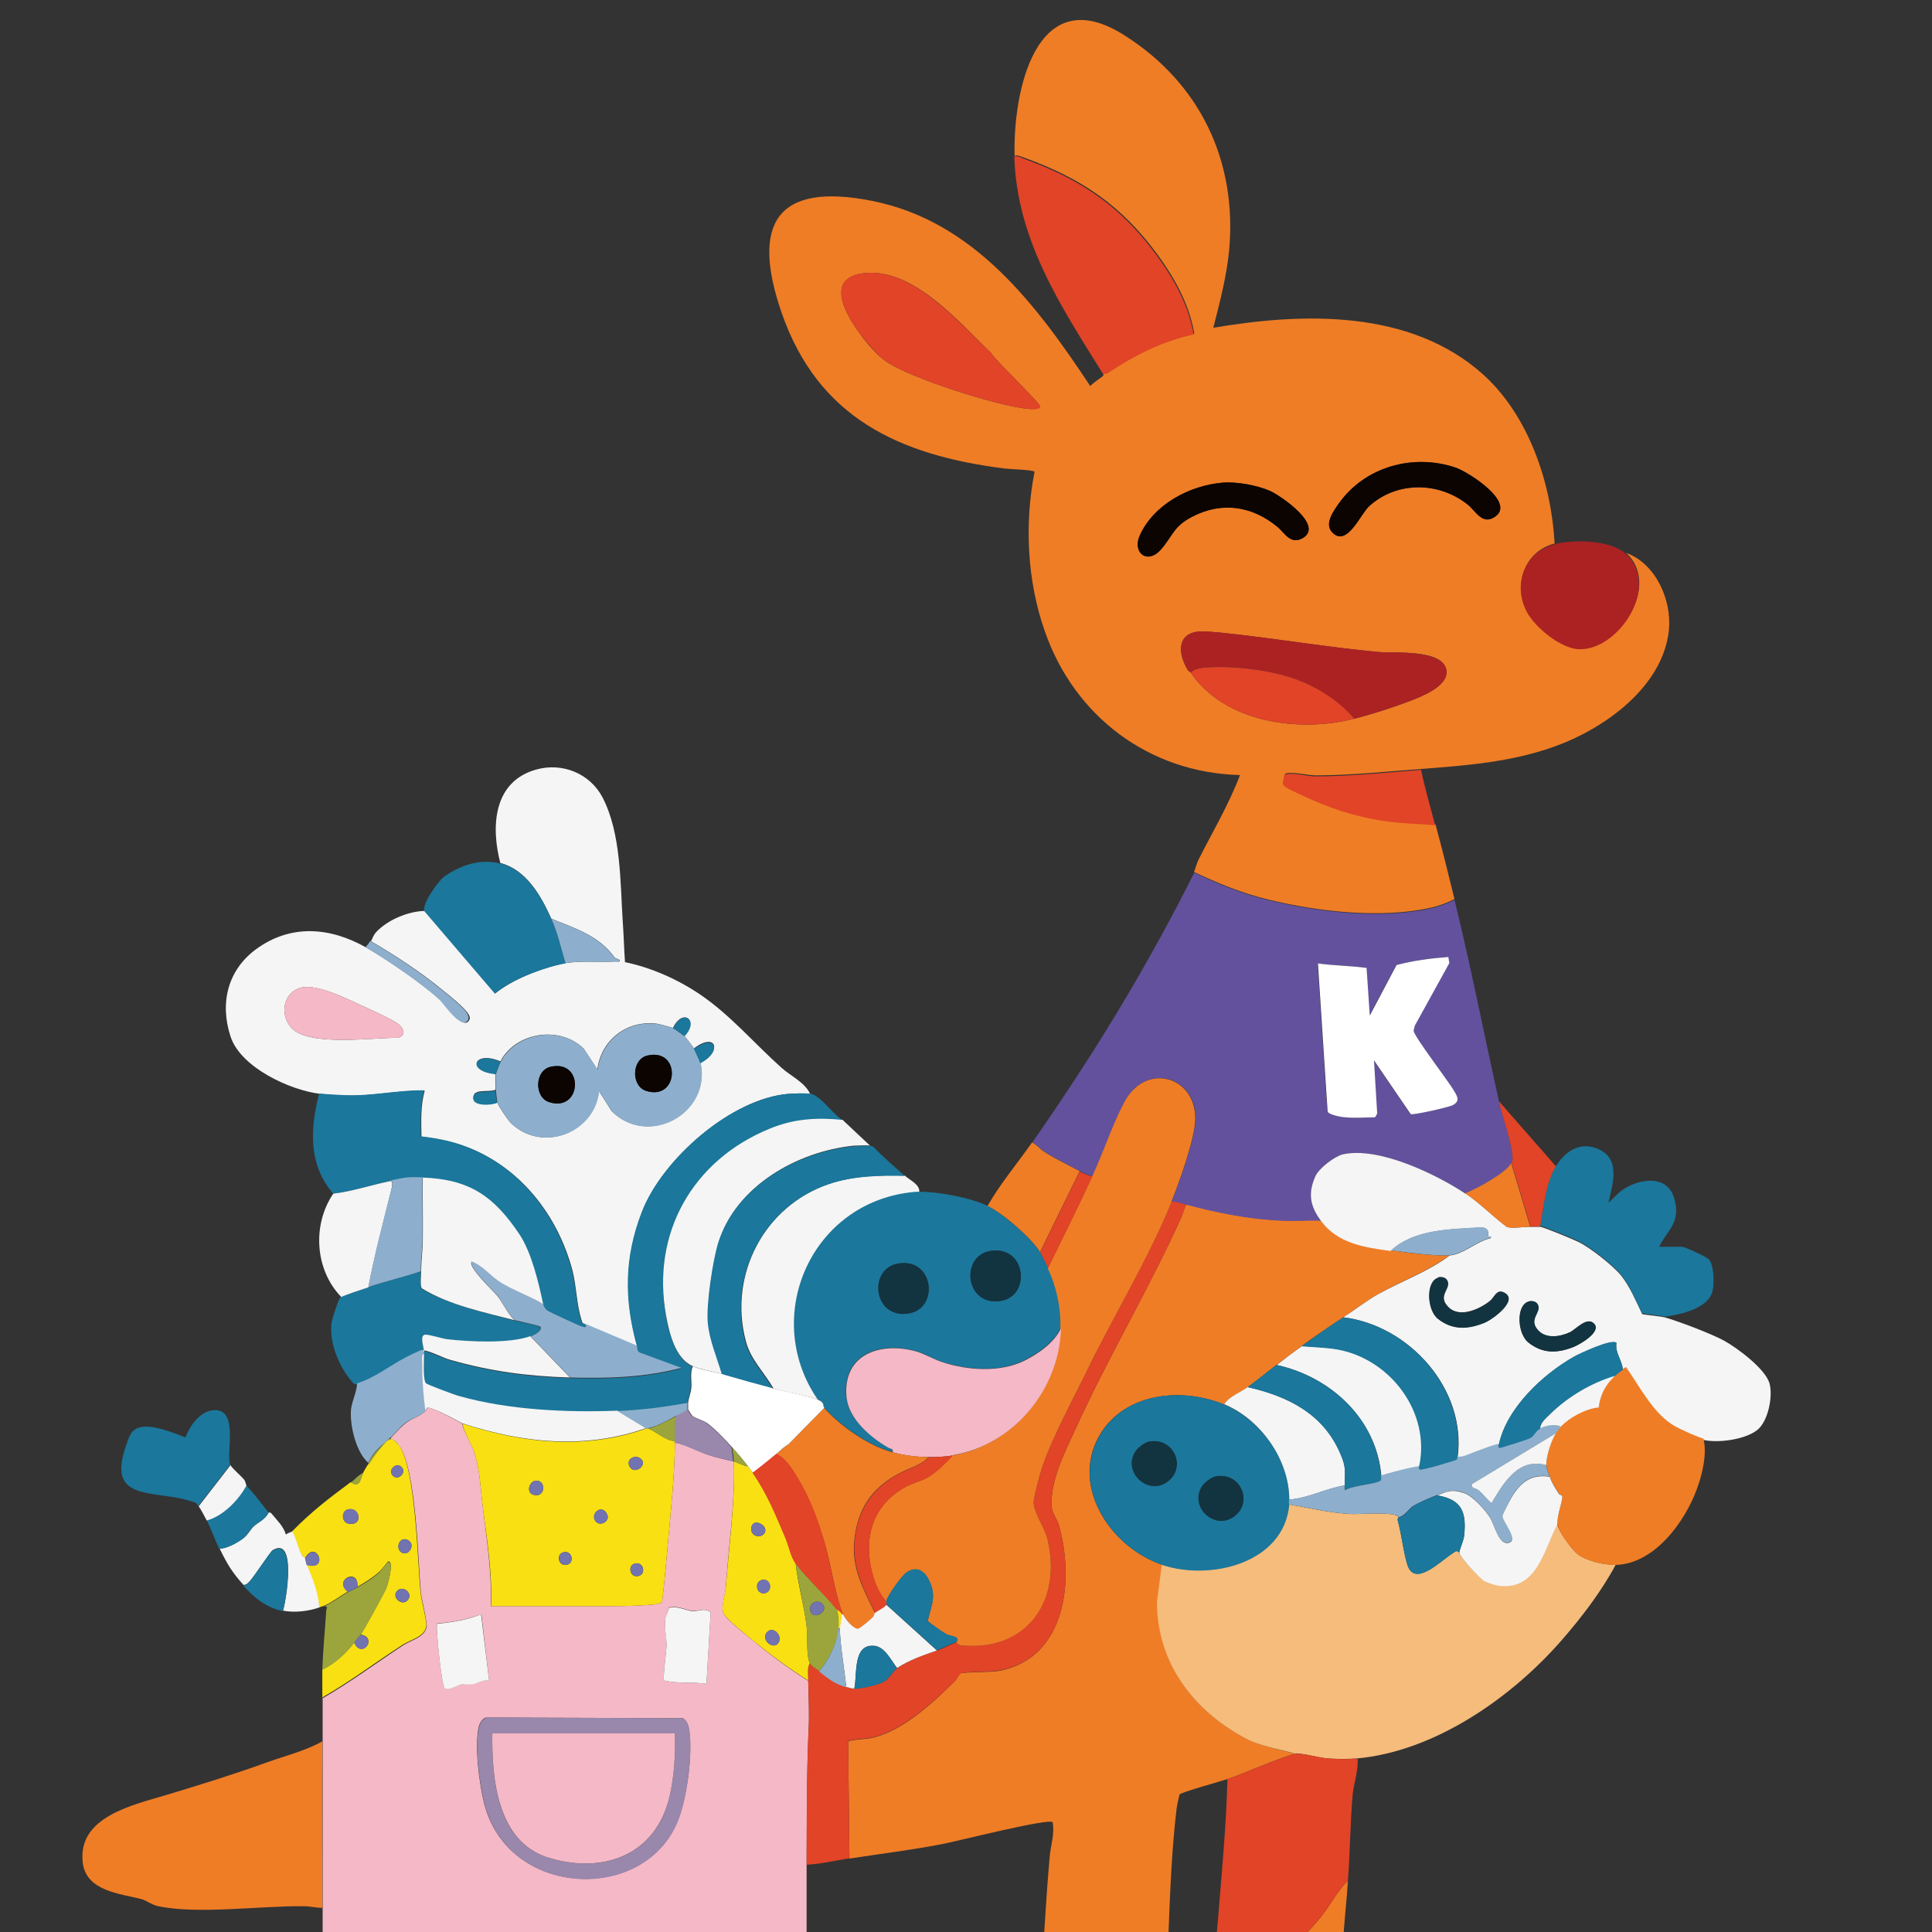 <?xml version="1.0" encoding="UTF-8"?>
<svg id="Calque_1" data-name="Calque 1" xmlns="http://www.w3.org/2000/svg" viewBox="0 0 60 60">
  <rect x="0" y="0" width="60" height="60" fill="#333333" stroke="none"/>
  <defs>
    <style>
      .cls-1 {
        fill: #ef7d26;
      }

      .cls-2 {
        fill: #e14427;
      }

      .cls-3 {
        fill: #1b779b;
      }

      .cls-4 {
        fill: #123340;
      }

      .cls-5 {
        fill: #7273b1;
      }

      .cls-6 {
        fill: #63519d;
      }

      .cls-7 {
        fill: #ac2223;
      }

      .cls-8 {
        fill: #fff;
      }

      .cls-9 {
        fill: #9ba53c;
      }

      .cls-10 {
        fill: #f5b8c6;
      }

      .cls-11 {
        fill: #f5bc7c;
      }

      .cls-12 {
        fill: #8dafcd;
      }

      .cls-13 {
        fill: #f5f5f5;
      }

      .cls-14 {
        fill: #0b0401;
      }

      .cls-15 {
        fill: #9987ac;
      }

      .cls-16 {
        fill: #f9e012;
      }
    </style>
  </defs>
  <path class="cls-1" d="M41.07,59.47c.27-.34.47-.76.79-1.06-.03.52-.09,1.05-.13,1.59h-1.12c.18-.19.34-.37.46-.53Z"/>
  <path class="cls-1" d="M45.02,38.98c-.68.52-1.52.8-2.25,1.23-.35.2-.71.47-1.05.7-.46.3-.84.56-1.28.88-.27.2-.53.4-.79.59-.3.23-.6.48-.89.69-.23.18-.58.29-.74.55-1.27-.53-3-.39-3.81.85-1.04,1.61.25,3.58,1.89,4.13l-.15,1.16c-.01,1.87,1.09,3.33,2.69,4.2.5.27,1.06.36,1.6.51-.31.03-1.68.64-2.12.78-.21.07-1.44.41-1.49.48-.03.14-.07.29-.09.44-.15,1.26-.2,2.55-.25,3.83h-3.86c.05-.79.1-1.57.17-2.35.03-.35.16-.69.09-1.06-.12-.13-2.97.59-3.38.67-.97.19-1.96.31-2.93.46l-.04-3.64c.27-.08.51-.05.79-.12.93-.23,1.85-1.08,2.51-1.74.07-.06.13-.22.19-.25.12-.05.93-.03,1.2-.08,2.09-.4,2.34-2.83,1.85-4.54-.05-.16-.21-.38-.22-.56-.05-.83.44-1.75.78-2.5,1-2.18,2.26-4.3,3.24-6.47.06-.14.09-.28.16-.42.98.26,1.96.46,2.98.5.4.02.8-.02,1.21,0,.52.7,1.34.82,2.17.93.45.07,1.4.19,1.82.15Z"/>
  <path class="cls-1" d="M31.51,4.86c-.06-1.99.65-5.51,3.4-3.77,2.36,1.49,3.52,3.92,3.26,6.7-.08.81-.29,1.61-.49,2.39,2.81-.48,6.13-.57,8.38,1.45,1.42,1.28,2.12,3.38,2.22,5.25-.94.24-1.29,1.28-.85,2.1.26.47,1.02,1.1,1.57,1.15,1.24.1,2.61-1.95,1.5-2.96.92.33,1.42,1.46,1.33,2.39-.18,1.78-2.02,3.08-3.57,3.63-1.35.48-2.7.58-4.12.69-1.07.08-2.21.2-3.28.2-.25,0-.69-.12-.93-.06-.04.01-.09.26-.07.32.02.07.41.24.5.29.95.46,1.83.74,2.87.87.45.06.9.06,1.35.1.21.77.4,1.54.59,2.32-.22.12-.53.23-.78.28-1.54.33-3.47.11-4.99-.26-.83-.2-1.55-.5-2.32-.86.05-.11.08-.26.14-.38.44-.87.94-1.71,1.29-2.63-2.82-.07-5.14-1.82-6.06-4.46-.55-1.56-.64-3.34-.32-4.96-.04-.06-.78-.08-.93-.1-3.26-.41-5.8-1.57-6.93-4.85-.94-2.73-.18-4.06,2.82-3.46,3.16.63,5.1,3.23,6.77,5.75.11-.12.25-.2.38-.3.04-.03.03-.1.04-.1.01,0,.09,0,.14-.03.81-.54,1.71-1.01,2.67-1.2-.15-.89-.59-1.69-1.11-2.41-1.14-1.57-2.39-2.41-4.19-3.06-.09-.03-.16-.07-.26-.06ZM26.86,8.48c-1.27.13-.6,1.29-.13,1.92.18.25.49.61.74.79.7.53,3.62,1.46,4.51,1.51.08,0,.3.02.32-.07.02-.11-1.4-1.44-1.53-1.68-.99-.94-2.39-2.62-3.91-2.47ZM41.38,16.54c.46.46.87-.58,1.14-.82.86-.78,2.17-.76,3.06-.05.26.21.46.65.86.37.63-.45-.85-1.39-1.24-1.52-1.31-.44-2.8-.03-3.61,1.1-.17.24-.48.65-.21.92ZM37.96,14.99c-1.02.09-2.12.67-2.56,1.63-.25.54.23.93.65.45.38-.43.38-.72.99-1.03.92-.48,1.85-.32,2.63.32.24.19.41.57.79.35.66-.39-.68-1.31-1.01-1.46-.4-.18-1.06-.3-1.49-.26ZM36.98,20.89c1.06,1.56,3.37,1.87,5.08,1.43.52-.13,1.2-.35,1.7-.54.36-.14,1.23-.46,1.16-.96-.09-.67-1.62-.53-2.1-.57-1.6-.15-3.19-.42-4.78-.59-.19-.02-.61-.06-.79-.05-.73.06-.66.72-.36,1.2.03.04.08.06.09.08Z"/>
  <path class="cls-10" d="M25.1,52.2c-.59-.37-1.16-.79-1.7-1.24-.19-.16-.88-.69-.94-.88-.06-.21.06-.54.08-.77.08-1.21.3-2.74.25-3.92-.27-.07-.54-.12-.8-.21-.35-.12-.67-.31-1.03-.38-.01.98-.11,1.96-.2,2.93-.06.68-.12,1.37-.2,2.04-.09.02-.18.05-.27.06-.66.06-1.31.05-1.96.05h-3.09c.04-1.02-.12-2.03-.24-3.03-.08-.59-.08-1.13-.26-1.71-.1-.33-.31-.6-.39-.93-.15-.09-.97-.53-1.07-.49-.02.01-.03.07-.06.09-.2.19-.32.19-.54.33-.21.14-.37.34-.54.51v.05c.09,0,.19.1.24.18.55.69.6,3.6.69,4.58.03.24.2.91.18,1.06-.06.33-.49.42-.72.57-.84.55-1.64,1.15-2.51,1.65,0,.44,0,.89,0,1.33,0,1.72,0,3.48,0,5.18v.75h15.03v-2.08c.01-1.4,0-2.8.06-4.17.03-.51,0-1.03-.01-1.55ZM14.34,52.31c-.15.02-.39.21-.53.11-.09-.06-.27-1.76-.24-2,.47-.04.93-.12,1.38-.29l.24,2.07c-.18-.06-.32.07-.47.09-.12.02-.25-.01-.38.02ZM21.06,56.51c-1.02,2.62-5.31,2.44-6.03-.53-.15-.61-.3-1.75-.16-2.36.03-.11.1-.23.21-.28l6.13.02c.1.07.16.18.18.3.14.74-.05,2.15-.33,2.85ZM21.94,52.29c-.44-.06-.89,0-1.32-.1-.04-.05.08-.95.08-1.1.01-.23-.07-.53-.04-.79.02-.13.09-.24.11-.37.26-.09.55.09.76.1.18.01.36-.12.54.05l-.13,2.21Z"/>
  <path class="cls-13" d="M15.54,26.81c-.3-1.14-.22-2.54,1.11-2.91.81-.23,1.67.12,2.06.86.58,1.11.55,2.63.63,3.86.03.42.04.84.07,1.26.82.17,1.65.54,2.34,1.01.94.64,1.68,1.52,2.52,2.27.29.26.72.45.89.81-.15-.02-.5-.01-.66,0-1.78.14-3.93,2.03-4.56,3.67-.54,1.42-.55,2.71-.15,4.17l-1.63-.69c-.09-.02-.09-.1-.11-.16-.14-.44-.15-1.03-.27-1.5-.46-1.73-1.63-3.23-3.34-3.86-.43-.16-.9-.24-1.35-.3-.01-.48-.03-.96.1-1.43-.84-.02-1.64.19-2.49.15-.2,0-.6-.03-.76-.05-.93-.11-2.47-.82-2.78-1.78-.34-1.04-.09-2.06.79-2.71,1.08-.79,2.3-.69,3.43-.05.62.35,1.81,1.17,2.32,1.65.13.12.66.91.86.62.06-.08.02-.16-.03-.23-.11-.18-.58-.56-.77-.71-.69-.57-1.47-1.08-2.24-1.53.06-.1.06-.16.15-.27.36-.39,1-.66,1.52-.67l2.19,2.56c.25-.2.54-.36.83-.5.37-.17.97-.38,1.36-.44.51-.08,1.04-.02,1.55-.05.06,0,.14.03.12-.05l-.15-.07c-.48-.68-1.23-.91-1.97-1.21-.32-.72-.78-1.52-1.58-1.73ZM9.41,30.66c-.6.1-.76.84-.35,1.27.56.58,2.52.29,3.3.3.25-.07.19-.28.02-.42-.18-.15-.95-.49-1.21-.61-.45-.21-1.27-.61-1.76-.54ZM20.91,31.93c-.06-.03-.44-.13-.52-.14-.93-.11-1.72.51-1.84,1.42l-.42-.64c-.74-.73-2.11-.52-2.59.39-.83-.35-1.07.31-.15.39-.02.1,0,.38,0,.49-.2.1-.72-.06-.69.27.02.23.57.21.74.12.03.11.33.55.42.64.96.94,2.59.33,2.74-.99l.39.62c1.14,1.15,3.1.05,2.76-1.5.7-.36.48-.96-.2-.44-.02-.04-.28-.38-.3-.39.47-.48-.04-.88-.35-.25Z"/>
  <path class="cls-6" d="M45.17,27.94c.51,2.08.92,4.18,1.38,6.26.12.52.38,1.21.42,1.73,0,.09.01.11-.03.2-.14.3-1.09.81-1.43.94-.93-.61-2.7-1.47-3.81-1.22-.25.06-.74.43-.85.68-.23.54-.16.93.17,1.38-.4-.01-.81.02-1.21,0-1.02-.04-2-.24-2.98-.5-.15-.04-.29-.08-.44-.1.24-.6.74-1.98.74-2.59,0-1.3-1.54-1.76-2.21-.49-.37.7-.65,1.55-.99,2.29-.13-.01-.28-.09-.39-.15-.36-.19-.76-.38-1.1-.6-.13-.08-.23-.22-.38-.29,1.92-2.76,3.52-5.37,5.03-8.38.77.37,1.49.66,2.32.86,1.52.37,3.45.59,4.99.26.24-.05.56-.16.78-.28ZM41.79,34.7c.27.03.61,0,.89,0,.02,0,.08-.08.08-.12l-.1-1.65,1.14,1.67c.07.04,1.18-.21,1.31-.28.22-.12.15-.25.05-.42-.18-.32-1.25-1.7-1.27-1.89l.04-.16,1.07-1.94-.03-.19c-.54.04-1.08.11-1.61.25l-.83,1.57-.1-1.48c-.49-.07-1.01-.07-1.51-.14l.3,4.6c.03.09.46.17.56.18Z"/>
  <path class="cls-11" d="M43.44,47.12s-.05.03-.03.1c.12.44.18,1.02.3,1.38.23.7,1.04-.14,1.41-.37.07-.04.11-.1.19-.03,0,.13.63.8.77.88.11.06.36.14.49.15,1.17.13,1.37-1.13,1.79-1.92.02.23.46.82.64.96.29.21.83.34,1.18.32-.45.84-1.07,1.65-1.7,2.37-1.55,1.77-3.92,3.43-6.34,3.65-.25.02-.65.02-.91,0-.29-.02-.76-.17-1.01-.15-.54-.15-1.1-.23-1.59-.5-1.6-.87-2.7-2.34-2.7-4.21l.15-1.16c1.48.49,3.78-.05,3.94-1.87.64.11,1.29.27,1.95.3.21.01,1.41-.09,1.46.1Z"/>
  <path class="cls-13" d="M45.51,37.06c.46.31.85.72,1.3,1.05.23.04.48-.01.73-.01.06,0,.28,0,.3,0,.15.03,1,.38,1.18.47.36.17,1.08.74,1.33,1.05.27.34.46.79.65,1.19.03.02.62.07.73.11.44.13,1.42.5,1.82.72s1.26.86,1.4,1.31c.12.41-.04,1.21-.39,1.47-.38.29-1.2.4-1.65.3-.19-.05-.7-.27-.88-.38-.68-.38-1.1-1.22-1.53-1.84-.01,0-.07.03-.1.05-.02-.3-.25-.53-.2-.84-.13-.14-1.14.33-1.32.43-.97.55-2.09,1.59-2.33,2.72-.04-.04-.95.32-1.08.37-.06.02-.18.01-.2.02.28-2.1-1.5-4.09-3.55-4.34.34-.22.7-.5,1.05-.7.74-.42,1.58-.71,2.25-1.22.44-.04.84-.44,1.28-.54.02-.08-.07-.03-.09-.05-.01-.01.09-.25-.19-.28-.94.06-2.1.04-2.83.73-.82-.11-1.65-.23-2.17-.94-.33-.45-.41-.84-.17-1.38.11-.25.6-.62.85-.68,1.11-.25,2.89.61,3.81,1.22ZM44.66,39.68c-.39.12-.35,1-.01,1.27.45.36.94.33,1.45.12.25-.1,1.09-.72.59-.94-.22-.1-.29.17-.42.27-.34.27-.99.56-1.33.15-.3-.35.13-.54,0-.79-.05-.1-.19-.12-.29-.09ZM47.47,40.42c-.4.12-.35,1-.01,1.27.43.35.89.34,1.38.15.21-.08.88-.46.67-.72s-.56.15-.75.25c-.31.15-.76.23-1.01-.07-.3-.35.13-.54,0-.79-.05-.1-.19-.12-.29-.09Z"/>
  <path class="cls-3" d="M28.55,37.01c.6,0,1.58.18,2.12.44.48.24,1.33.98,1.63,1.43.05.07.2.39.25.49.27.59.41,1.23.39,1.87-.21.45-.7.79-1.14,1.01-.75.37-1.76.3-2.55.04-.28-.09-.57-.28-.84-.34-1.11-.29-2.26.11-2.13,1.44.07.67.75,1.25,1.3,1.56.07.04.16.02.13.14-.75-.2-1.62-.83-2.12-1.38-.05-.06.04-.16-.2-.25-1.7-2.45-.34-5.85,2.6-6.4.18-.03.37-.07.55-.06ZM30.76,38.85c-.95.15-.79,1.73.32,1.55.95-.15.79-1.73-.32-1.55ZM27.9,39.24c-.95.15-.79,1.73.32,1.55.95-.15.79-1.73-.32-1.55Z"/>
  <path class="cls-1" d="M10.01,59.25c-.2,0-.37-.05-.57-.05-1.33-.02-3.26.26-4.52,0-.2-.04-.38-.18-.52-.22-.65-.17-1.72-.24-1.83-1.13-.17-1.43,1.55-1.79,2.61-2.11s2.03-.62,3.06-.99c.6-.22,1.21-.36,1.77-.67-.01,1.72,0,3.48,0,5.18Z"/>
  <path class="cls-2" d="M42.16,54.61c.03.38-.11.74-.15,1.11-.08.88-.08,1.81-.15,2.69-.32.3-.52.72-.79,1.06-.12.16-.28.34-.46.53h-2.82c.01-.11.02-.22.03-.33.12-1.47.26-2.94.3-4.42.44-.14,1.81-.75,2.12-.78.25-.03.72.12,1.01.14.26.02.66.03.91,0Z"/>
  <path class="cls-2" d="M36.83,37.41c-.06.13-.09.28-.15.41-.98,2.18-2.24,4.29-3.24,6.47-.34.75-.83,1.67-.78,2.5.01.17.17.4.22.56.49,1.71.24,4.14-1.85,4.53-.27.05-1.08.03-1.19.09-.06.03-.13.18-.2.25-.66.65-1.58,1.5-2.51,1.73-.28.07-.52.04-.79.12l.04,3.64c-.44.07-.88.18-1.33.2,0-1.4,0-2.8.06-4.17.03-.51,0-1.03-.01-1.55,0-.17-.04-.42.05-.54.06.12.24.2.3.25.27.22.49.4.84.49.08.02.16.05.25.05.21,0,.72-.11.9-.21s.32-.36.43-.43c.42-.27.77-.39,1.23-.54.1-.03.56-.25.59-.25.01,0,.09.08.18.09,2.04.18,3.14-1.41,2.65-3.34-.09-.34-.42-.79-.42-1.11,0-.14.2-.89.26-1.07.33-.97,1.01-2.21,1.47-3.16.82-1.67,1.86-3.4,2.56-5.11.15.01.3.06.44.1Z"/>
  <path class="cls-3" d="M13.07,39.48c0,.13-.03.45.02.54.85.51,1.92.73,2.88.99.12.03.77.16.79.2.09.12-.21.26-.3.3-.65.24-1.88.18-2.58.09-.15-.02-.59-.16-.69-.14-.16.04-.03.37-.03.49-.01,0-.03,0-.05,0-.1.02-.42.18-.53.24-.49.26-.95.63-1.5.8-.11,0-.13-.06-.19-.13-.38-.46-.68-1.2-.59-1.8.02-.11.21-.72.28-.78.05-.03.71-.25.84-.3.53-.18,1.09-.32,1.63-.49Z"/>
  <path class="cls-3" d="M25.15,33.96c.06,0,.17.06.22.1.24.16.54.56.81.74-.8-.08-1.51-.04-2.27.27-2.39.98-3.7,3.25-3.22,5.83.1.53.28,1.29.81,1.54-.1.19-.03.45-.05.67-.01.15-.08.34-.1.47-.74.13-1.42.22-2.17.25-1.58.06-3.4-.01-4.94-.46-.13-.04-.97-.35-1.01-.39-.11-.11-.06-.73-.06-.92,0-.02,0-.03,0-.05s0-.03,0-.05c.18.02.6.23.82.29,1.26.36,2.41.51,3.72.55,1.18.03,2.3,0,3.45-.3l-1.28-.47c-.11-.05-.08-.14-.1-.22-.4-1.45-.4-2.75.15-4.17.63-1.64,2.78-3.53,4.56-3.67.17-.01.51-.03.66,0Z"/>
  <path class="cls-1" d="M52.91,44.71c.1.46-.04,1.06-.2,1.5-.37,1.04-1.32,2.35-2.52,2.39-.35.01-.89-.11-1.18-.32-.19-.14-.63-.73-.64-.96-.02-.27.15-.67.15-.86,0-.03-.08-.03-.1-.07-.13-.2-.22-.33-.3-.56-.03-.07-.1-.29-.1-.35,0-.27.15-.75.3-.99.04-.06.1-.15.15-.2.27-.28.79-.57,1.18-.6.05-.41.2-.7.5-.98.06-.05.18-.16.25-.2.02-.01.09-.06.1-.05.44.62.85,1.46,1.53,1.84.18.1.69.33.88.38Z"/>
  <path class="cls-2" d="M31.51,4.86c.1-.02.18.02.26.06,1.81.65,3.05,1.49,4.19,3.06.52.72.96,1.52,1.11,2.41-.96.2-1.86.66-2.67,1.2-.05.03-.13.02-.14.03-1.32-2.12-2.68-4.16-2.76-6.76Z"/>
  <path class="cls-3" d="M9.92,33.96c.17.02.56.04.76.05.85.04,1.65-.16,2.49-.15-.12.47-.11.95-.1,1.43.46.05.92.14,1.35.3,1.7.62,2.88,2.13,3.34,3.86.13.48.14,1.06.27,1.5.02.07.02.14.11.16.08.11.05.12-.07.1-.1-.02-.99-.43-1.08-.5s-.1-.17-.13-.19c-.14-.67-.36-1.61-.74-2.18-.79-1.19-1.55-1.71-3.01-1.76-.47-.02-.53,0-.99.1-.59.13-1.17.32-1.77.39-.78-.9-.72-2.01-.44-3.11Z"/>
  <path class="cls-16" d="M10.01,52.74c0-.29,0-.59,0-.89.38-.19.73-.5.99-.84.23.52.75-.15.2-.25.06-.06.75-1.32.8-1.45.04-.1.25-.83.06-.82-.02,0-.21.27-.3.34-.2.18-.43.31-.66.45.05-.6-.76-.23-.3.15-.23.13-.5.34-.74.44-.05.02-.1.03-.15.05-.04-.49-.22-.89-.39-1.33.72.23.31-.82-.05-.2,0,0-.09-.07-.13-.14-.1-.23-.15-.47-.27-.69.61-.62,1.12-1.01,1.82-1.53.31.2.3-.13.39-.3.04-.07.1-.18.15-.25.1-.15.53-.78.69-.79.1,0,.19.1.25.17.55.7.59,3.61.69,4.58.02.24.2.91.18,1.06-.05.33-.48.42-.72.57-.84.54-1.64,1.15-2.52,1.65ZM12.47,45.56c-.17-.17-.44.1-.27.27s.44-.1.27-.27ZM10.79,46.88c-.19.06-.19.4.04.44.47.08.35-.55-.04-.44ZM12.44,48.19c.22.2.5-.22.23-.36-.25-.13-.39.22-.23.36ZM12.34,49.4c-.22.22.21.55.36.23.08-.19-.2-.39-.36-.23Z"/>
  <path class="cls-3" d="M48.32,36.22c.27-.44.7-.75,1.23-.57.8.28.55,1.07.4,1.7.15-.12.27-.28.43-.39.5-.35,1.36-.5,1.6.21.09.27.11.54,0,.8s-.34.49-.45.75h.71c.07,0,.77.31.84.4.15.19.16.72.11.95-.11.56-.98.75-1.47.82-.11-.03-.7-.09-.73-.11-.19-.39-.37-.85-.65-1.19-.25-.31-.97-.88-1.33-1.05-.18-.09-1.03-.44-1.18-.47.11-.61.17-1.34.49-1.87Z"/>
  <path class="cls-13" d="M26.18,34.79l.84.79c-.13-.02-.38,0-.51,0-1.75.18-3.65,1.25-4.19,3.01-.18.57-.37,1.89-.32,2.47.04.55.29,1.09.44,1.61-.29-.08-.67-.13-.94-.25-.53-.24-.71-1.01-.81-1.54-.48-2.58.83-4.86,3.22-5.83.75-.31,1.46-.35,2.27-.27Z"/>
  <path class="cls-13" d="M28.11,36.52c.16.14.45.26.44.49-.19,0-.37.03-.55.06-2.94.54-4.3,3.94-2.6,6.4-.37-.14-.97-.23-1.38-.35-.28-.5-.71-.89-.86-1.48-.54-2.06.58-4.19,2.58-4.87.76-.26,1.59-.28,2.38-.26Z"/>
  <path class="cls-3" d="M15.54,26.81c.8.21,1.26,1.01,1.58,1.73.2.45.31.91.44,1.38-.39.06-.99.27-1.36.44-.29.13-.58.29-.83.5l-2.19-2.56c-.09-.22.44-.95.62-1.08.52-.36,1.12-.56,1.74-.4Z"/>
  <path class="cls-3" d="M27.02,35.58s.09.01.12.05c.3.32.64.6.96.89-.79-.02-1.62,0-2.38.26-1.99.69-3.11,2.81-2.58,4.87.15.59.58.98.86,1.48-.53-.14-1.05-.29-1.58-.44-.15-.52-.39-1.06-.44-1.61-.05-.58.15-1.9.32-2.47.54-1.76,2.44-2.83,4.19-3.01.13-.01.38-.03.51,0Z"/>
  <path class="cls-7" d="M48.27,16.9c.6-.15,1.74-.14,2.22.3,1.11,1.01-.26,3.06-1.5,2.96-.55-.05-1.31-.67-1.57-1.15-.45-.83-.09-1.87.85-2.1Z"/>
  <path class="cls-3" d="M7.15,45.49l-.99,1.28s-.05-.08-.09-.1c-1.18-.46-2.83.08-2.14-1.82.09-.26.15-.47.45-.53.39-.08,1.01.18,1.38.32.13-.35.43-.78.82-.84.85-.12.45,1.26.56,1.67Z"/>
  <path class="cls-13" d="M12.13,36.67c.09.05.04.17.03.25-.25,1.02-.52,2.02-.72,3.06-.13.04-.79.26-.84.3-.82-.84-.91-2.24-.25-3.21.6-.07,1.18-.27,1.77-.39Z"/>
  <path class="cls-2" d="M44.13,23.9c.12.58.29,1.15.44,1.73-.45-.04-.9-.05-1.35-.1-1.05-.13-1.93-.42-2.87-.87-.1-.05-.48-.21-.5-.29-.02-.06.03-.3.07-.32.24-.07.68.06.93.06,1.07,0,2.2-.12,3.28-.2Z"/>
  <path class="cls-1" d="M33.53,36.37l-1.23,2.51c-.29-.45-1.14-1.19-1.63-1.43.4-.7.92-1.31,1.38-1.97.15.07.25.21.38.29.34.22.74.41,1.1.6Z"/>
  <path class="cls-12" d="M13.17,41.99s0,.03,0,.05c-.08.05-.05.19-.05.27,0,.5.03,1.01.1,1.5-.2.19-.32.19-.54.32s-.37.35-.55.51c-.25.24-.53.41-.69.79-.38-.32-.58-1.16-.54-1.65.03-.28.18-.54.19-.82.55-.17,1-.54,1.5-.8.11-.06.43-.22.53-.24l.05.05Z"/>
  <path class="cls-13" d="M8.34,46.97s.06,0,.08.02c.17.21.38.4.46.67.04-.05.19-.09.2-.1.12.22.17.47.27.69.03.08.12.13.13.14.02.06.03.14.05.2.18.44.35.84.39,1.33-.34.12-.78.17-1.13.1.1-.32.43-2.33-.32-1.88-.08.05-.56.8-.71.96-.06.06-.1.12-.2.12-.36-.4-.51-.66-.74-1.13.23,0,.56-.19.74-.32.15-.12.21-.26.32-.37.15-.14.36-.21.47-.44Z"/>
  <path class="cls-9" d="M11.2,50.77c-.13.14-.1.13-.2.25-.26.34-.6.65-.99.84.02-.61.08-1.21.12-1.82,0-.09.09-.17-.07-.15.24-.11.51-.31.74-.44.07-.04.16-.07.3-.15.23-.14.46-.27.66-.45.08-.07.27-.34.3-.34.19,0-.03.72-.06.82-.05.13-.74,1.38-.8,1.45Z"/>
  <path class="cls-2" d="M46.55,34.2l1.77,2.02c-.32.53-.38,1.26-.49,1.87-.02,0-.23,0-.3,0l-.59-1.97c.04-.09.04-.1.03-.2-.04-.52-.31-1.2-.42-1.73Z"/>
  <path class="cls-3" d="M8.34,46.97c-.11.24-.32.3-.47.44-.11.11-.17.25-.32.37-.18.14-.51.32-.74.32-.14-.29-.25-.61-.39-.89.5-.14.99-.64,1.23-1.08.28.31.43.51.69.84Z"/>
  <path class="cls-3" d="M8.78,50.03c-.52-.1-.89-.42-1.23-.79.1,0,.14-.06.2-.12.15-.17.63-.91.71-.96.75-.46.43,1.56.32,1.88Z"/>
  <path class="cls-13" d="M7.65,46.14c-.24.45-.73.95-1.23,1.08-.06-.11-.18-.35-.25-.44l.99-1.28c.02.07.34.35.42.45.05.06.06.18.08.19Z"/>
  <path class="cls-12" d="M11.49,29.22c.77.45,1.55.96,2.24,1.53.19.15.66.53.77.71.04.07.08.15.03.23-.21.29-.74-.5-.86-.62-.5-.48-1.7-1.3-2.32-1.65.05-.06.11-.13.15-.2Z"/>
  <path class="cls-9" d="M10.9,46.04c.13-.1.23-.24.39-.3-.09.16-.09.49-.39.3Z"/>
  <path class="cls-9" d="M12.13,44.66v.05c-.16,0-.59.64-.69.79v-.05c.16-.38.44-.55.69-.79Z"/>
  <path class="cls-3" d="M38.02,43.62c1.13.47,2.03,1.72,2.02,2.96,0,.05,0,.1,0,.15-.17,1.83-2.47,2.37-3.94,1.87-1.63-.55-2.93-2.51-1.88-4.13.8-1.24,2.53-1.38,3.81-.85ZM35.69,44.77c-.15.03-.38.2-.45.34-.35.62.39,1.32.98.93.65-.42.26-1.41-.53-1.27ZM37.76,45.85c-.15.03-.38.2-.45.34-.35.62.39,1.32.98.93.65-.42.26-1.41-.53-1.27Z"/>
  <path class="cls-13" d="M44.08,45.54s-1.15.24-1.18.3c-.15-1.77-1.57-3.08-3.25-3.45.26-.2.52-.4.79-.59.35.03.77.04,1.11.1,1.64.3,2.92,1.96,2.54,3.64Z"/>
  <path class="cls-3" d="M41.71,40.91c2.05.25,3.83,2.23,3.55,4.34,0,0,.01.08-.04.1-.17.06-1.01.32-1.12.3-.05-.01-.03-.1-.03-.1.37-1.69-.9-3.35-2.54-3.64-.34-.06-.76-.07-1.11-.1.45-.32.82-.59,1.28-.89Z"/>
  <path class="cls-13" d="M38.76,43.08c1.24.28,2.33.83,2.86,2.04.2.47.14.56.15,1.01-.59.09-1.14.4-1.73.44,0-1.24-.89-2.49-2.02-2.96.16-.25.51-.37.74-.54Z"/>
  <path class="cls-3" d="M39.64,42.39c1.69.37,3.11,1.68,3.25,3.45-.01.02.03.11-.03.15-.17.11-.86.14-1.08.29-.05-.01-.02-.1-.02-.15,0-.45.06-.55-.15-1.01-.53-1.22-1.62-1.76-2.86-2.04.29-.22.59-.47.89-.69Z"/>
  <path class="cls-12" d="M43.19,38.84c.73-.68,1.88-.67,2.83-.73.28.03.18.26.19.28.02.02.11-.03.09.05-.44.1-.84.5-1.28.54s-1.37-.09-1.82-.15Z"/>
  <path class="cls-2" d="M26.86,8.48c1.51-.15,2.91,1.54,3.91,2.47.13.24,1.55,1.57,1.53,1.68-.02.1-.24.08-.32.07-.89-.05-3.81-.98-4.51-1.51-.24-.18-.55-.55-.74-.79-.47-.63-1.14-1.8.13-1.92Z"/>
  <path class="cls-7" d="M42.06,22.32c-.52-.6-1.31-1.08-2.07-1.31s-1.84-.36-2.64-.27c-.13.01-.28.05-.37.15-.01-.02-.06-.04-.09-.08-.29-.49-.37-1.14.36-1.2.18-.01.59.03.79.05,1.6.17,3.18.44,4.78.59.48.04,2-.09,2.1.57.07.5-.8.82-1.16.96-.5.19-1.18.41-1.7.54Z"/>
  <path class="cls-2" d="M42.06,22.32c-1.71.44-4.02.13-5.08-1.43.09-.1.24-.13.37-.15.8-.08,1.87.04,2.64.27s1.55.7,2.07,1.31Z"/>
  <path class="cls-14" d="M37.96,14.99c.43-.04,1.09.08,1.49.26.33.15,1.68,1.07,1.01,1.46-.38.22-.56-.15-.79-.35-.78-.64-1.71-.79-2.63-.32-.61.31-.61.6-.99,1.03-.42.47-.9.09-.65-.45.44-.96,1.54-1.54,2.56-1.63Z"/>
  <path class="cls-14" d="M41.38,16.54c-.27-.27.04-.68.21-.92.81-1.13,2.3-1.54,3.61-1.1.39.13,1.87,1.07,1.24,1.52-.4.29-.6-.16-.86-.37-.89-.71-2.19-.74-3.06.05-.27.25-.69,1.28-1.14.82Z"/>
  <path class="cls-16" d="M20.07,44.36s.03,0,.05,0c.22.07.55.39.84.39,0,.02,0,.03,0,.05-.01.97-.11,1.96-.2,2.93-.06.68-.12,1.36-.2,2.04-.09.02-.18.05-.26.06-.66.06-1.31.05-1.97.05-1.03,0-2.06,0-3.08,0,.04-1.02-.12-2.03-.25-3.03-.08-.59-.08-1.12-.26-1.71-.1-.32-.31-.6-.38-.93,1.9.62,3.82.82,5.72.15ZM19.91,45.31c-.17-.16-.48,0-.36.23.14.28.57-.03.36-.23ZM16.61,45.99c-.18.04-.27.36-.05.43.41.12.4-.51.05-.43ZM18.51,47.26c.15.15.43-.02.35-.22-.17-.38-.56,0-.35.22ZM17.49,48.21c-.23.06-.15.46.13.38.23-.06.15-.46-.13-.38ZM19.71,48.56c-.23.06-.15.46.13.38.23-.06.15-.46-.13-.38Z"/>
  <path class="cls-16" d="M23.23,45.54c.05.06.11.14.15.2.45.65.73,1.34,1.03,2.05.1.22.16.57.3.76.07.66.26,1.29.34,1.95.04.3-.02.89.1,1.15-.09.13-.05.38-.05.54-.59-.37-1.16-.79-1.7-1.23-.19-.16-.88-.7-.94-.88-.07-.21.06-.54.08-.77.09-1.21.3-2.75.25-3.92.15.04.29.13.44.15ZM23.71,47.65c.25-.24-.37-.59-.38-.16,0,.21.25.28.38.16ZM23.7,49.06c-.27.02-.23.44.03.42s.23-.44-.03-.42ZM24.15,51.05c.2-.21-.12-.57-.32-.37-.22.22.15.55.32.37Z"/>
  <path class="cls-15" d="M15.08,53.34l6.13.02c.1.07.16.19.19.31.13.74-.06,2.15-.33,2.85-1.02,2.62-5.31,2.44-6.03-.53-.15-.62-.31-1.75-.16-2.36.03-.12.1-.23.21-.28ZM20.96,53.83h-5.67c-.02,1.41.14,3.37,1.74,3.86,1.72.53,3.36-.08,3.77-1.93.14-.63.18-1.29.16-1.93Z"/>
  <path class="cls-13" d="M13.17,42.04c0,.2-.04.81.06.92.04.04.89.36,1.01.39,1.54.44,3.36.52,4.94.46l.89.54c-1.9.67-3.82.47-5.72-.15-.16-.09-.98-.53-1.08-.48-.01,0-.03.07-.06.09-.07-.5-.1-1-.1-1.5,0-.08-.03-.22.05-.27Z"/>
  <path class="cls-13" d="M21.94,52.29c-.44-.06-.89,0-1.32-.1-.04-.05.08-.95.08-1.1,0-.23-.07-.52-.04-.79.01-.13.09-.23.11-.36.26-.09.55.09.76.1.18,0,.36-.12.54.04l-.13,2.21Z"/>
  <path class="cls-13" d="M14.94,50.13l.25,2.07c-.19-.05-.32.07-.47.1-.12.02-.25,0-.38.01-.15.03-.39.21-.53.12-.09-.06-.27-1.76-.24-2,.48-.05.93-.12,1.38-.3Z"/>
  <path class="cls-15" d="M21.35,43.77s.12.19.13.2c.08.07.35.14.48.24.24.18.56.51.76.74.01.15.04.29.05.44-.26-.08-.54-.12-.8-.21-.35-.12-.67-.31-1.02-.38,0-.02,0-.03,0-.05,0-.26-.03-.54.05-.79.12-.06.24-.11.35-.2Z"/>
  <path class="cls-12" d="M20.91,31.93s.33.23.35.25c.02.02.28.36.3.39.02.04.19.42.2.44.34,1.56-1.62,2.65-2.76,1.5l-.39-.62c-.15,1.31-1.77,1.92-2.74.99-.09-.09-.39-.53-.42-.64-.02-.05-.04-.32-.05-.39,0-.12-.02-.4,0-.49,0-.02.14-.38.15-.39.48-.91,1.85-1.13,2.59-.39l.42.64c.12-.92.92-1.54,1.84-1.42.08,0,.47.11.52.14ZM20.11,32.78c-.49.11-.52.95-.04,1.1,1.01.31,1.09-1.34.04-1.1ZM17.1,33.13c-.49.11-.52.95-.04,1.1,1.01.31,1.09-1.34.04-1.1Z"/>
  <path class="cls-12" d="M16.87,40.51s.04.13.13.19.98.47,1.08.5c.12.03.15.02.07-.1l1.63.69c.02.08-.01.17.1.22l1.28.47c-1.15.3-2.27.33-3.45.3l-1.23-1.28c.09-.03.38-.17.3-.3-.02-.03-.67-.17-.79-.2-.23-.21-.37-.54-.54-.76-.12-.15-.93-.9-.79-1.06.33.12.56.42.84.61.35.24,1.17.55,1.38.72Z"/>
  <path class="cls-10" d="M9.41,30.66c.48-.08,1.3.33,1.76.54.26.12,1.03.46,1.21.61.17.14.23.35-.02.42-.78-.01-2.73.28-3.3-.3-.41-.43-.25-1.17.35-1.27Z"/>
  <path class="cls-12" d="M17.11,28.53c.74.3,1.49.53,1.97,1.21l.15.07c.01.08-.07.05-.12.05-.52.03-1.04-.03-1.55.05-.14-.48-.24-.93-.44-1.38Z"/>
  <path class="cls-3" d="M15.54,32.97s-.14.37-.15.39c-.92-.09-.68-.74.15-.39Z"/>
  <path class="cls-3" d="M15.39,33.86c0,.08.03.35.05.39-.17.08-.72.11-.74-.12-.03-.33.5-.17.69-.27Z"/>
  <path class="cls-3" d="M21.75,33.02s-.17-.4-.2-.44c.67-.51.9.08.2.44Z"/>
  <path class="cls-3" d="M20.91,31.93c.3-.63.82-.24.35.25-.02-.01-.33-.24-.35-.25Z"/>
  <path class="cls-1" d="M36.39,37.31c-.69,1.71-1.74,3.44-2.56,5.11-.46.95-1.14,2.19-1.47,3.16-.06.18-.26.93-.26,1.07,0,.32.33.77.42,1.11.49,1.93-.61,3.53-2.65,3.34-.09,0-.17-.09-.18-.09.16-.19-.17-.18-.31-.26-.08-.04-.56-.38-.57-.41.12-.51.29-.81.02-1.3-.16-.29-.41-.4-.69-.19-.15.1-.58.72-.62.89-.12-.14-.24-.34-.31-.51-.46-1.2-.25-2.44.94-3.07.19-.1.49-.18.66-.28.25-.14.58-.46.77-.68,1.89-.33,3.3-2.04,3.35-3.94.02-.65-.12-1.29-.39-1.87.46-.95.94-1.9,1.38-2.86.34-.73.62-1.59.99-2.29.67-1.27,2.21-.82,2.21.49,0,.61-.5,1.99-.74,2.59Z"/>
  <path class="cls-8" d="M41.79,34.7c-.11,0-.53-.08-.56-.18l-.3-4.6c.5.07,1.01.07,1.51.14l.1,1.48.83-1.57c.52-.14,1.07-.21,1.61-.25l.03.19-1.07,1.94-.04.16c.02.19,1.09,1.57,1.27,1.89.1.17.17.3-.05.42-.13.07-1.25.32-1.31.28l-1.14-1.67.1,1.65s-.05.12-.08.12c-.28,0-.62.03-.89,0Z"/>
  <path class="cls-1" d="M47.53,38.1c-.25,0-.5.05-.73.01-.44-.33-.83-.74-1.3-1.05.34-.13,1.29-.64,1.43-.94l.59,1.97Z"/>
  <path class="cls-2" d="M33.93,36.52c-.44.96-.92,1.91-1.38,2.86-.05-.1-.2-.42-.25-.49l1.23-2.51c.11.06.27.13.39.15Z"/>
  <path class="cls-12" d="M48.47,44.31s-.11.14-.15.2l-2.61,1.58c-.03.13.12.11.22.2.14.12.26.27.39.39.38-.63.83-1.42,1.7-1.18,0,.06.07.27.1.35-.55-.08-.87.15-1.15.6-.05.08-.3.56-.31.62-.02.15.57.81.15.84-.28.02-.41-.58-.53-.78-.15-.24-.54-.68-.81-.77-.37-.13-.5-.05-.84.07-.21.08-.57.23-.76.35-.15.11-.24.29-.43.34-.05-.19-1.24-.09-1.46-.1-.65-.03-1.3-.19-1.95-.3,0-.05,0-.1,0-.15.59-.04,1.14-.35,1.73-.44,0,.04-.02.14.02.15.22-.15.91-.18,1.08-.29.06-.04.02-.13.03-.15.03-.05,1.13-.33,1.18-.3,0,0-.02.09.03.1.1.02.95-.24,1.12-.3.05-.02.03-.09.04-.1.02,0,.13,0,.2-.02.14-.05,1.04-.41,1.08-.37,0,0-.01.1.03.1.05,0,.86-.26.94-.3.15-.08.16-.22.32-.3.14-.07.51-.16.64-.05Z"/>
  <path class="cls-13" d="M48.12,45.84c.08.23.17.36.3.56.02.03.1.03.1.07,0,.19-.17.58-.15.86-.42.79-.63,2.05-1.79,1.92-.13-.01-.38-.09-.49-.15-.14-.08-.76-.75-.77-.88,0-.08.13-.36.15-.52.08-.73-.06-1.13-.84-1.26.34-.13.46-.2.84-.07.27.09.66.53.81.77.12.2.26.8.53.78.42-.03-.17-.69-.15-.84,0-.06.26-.54.31-.62.28-.45.6-.68,1.15-.6Z"/>
  <path class="cls-3" d="M45.31,48.21c-.09-.07-.12-.02-.19.03-.37.23-1.18,1.07-1.41.37-.12-.37-.18-.95-.3-1.38-.02-.07.03-.09.03-.1.19-.04.27-.23.43-.34.18-.13.54-.27.76-.35.77.12.91.53.84,1.26-.02.16-.15.44-.15.52Z"/>
  <path class="cls-3" d="M46.55,44.85c.25-1.13,1.36-2.17,2.33-2.72.18-.1,1.18-.57,1.32-.43-.05.31.18.54.2.84-.06.04-.19.14-.25.2-.72.22-1.46.66-2,1.18-.13.13-.29.25-.32.45-.15.08-.17.22-.32.3-.08.04-.89.3-.94.3-.04,0-.02-.1-.03-.1Z"/>
  <path class="cls-4" d="M44.66,39.68c.1-.03.23-.01.29.09.13.25-.3.45,0,.79.35.41.99.12,1.33-.15.13-.1.2-.37.42-.27.5.22-.34.84-.59.94-.51.21-1,.24-1.45-.12-.34-.27-.38-1.16.01-1.27Z"/>
  <path class="cls-4" d="M47.47,40.42c.1-.03.23-.01.29.09.13.25-.3.45,0,.79.25.29.7.21,1.01.07.19-.09.54-.5.75-.25s-.46.64-.67.72c-.5.19-.95.2-1.38-.15-.34-.27-.39-1.16.01-1.27Z"/>
  <path class="cls-10" d="M29.59,45.2c-.22.04-.51.05-.74.05-.36,0-.79-.05-1.13-.15.03-.12-.06-.1-.13-.14-.55-.31-1.23-.89-1.3-1.56-.13-1.33,1.02-1.73,2.13-1.44.27.07.56.25.84.34.78.26,1.79.33,2.55-.04.44-.22.93-.56,1.14-1.01-.05,1.9-1.47,3.62-3.35,3.94Z"/>
  <path class="cls-1" d="M25.59,43.72c.49.55,1.37,1.18,2.12,1.38.34.09.78.15,1.13.15-.25.27-.62.34-.94.52-.85.46-1.27,1.11-1.37,2.08-.09.82.29,1.53.64,2.24,0,0-.02.1-.07.15-.06.06-.4.34-.45.35-.16.02-.41-.31-.47-.45-.25-.63-.37-1.55-.57-2.22-.21-.71-.46-1.38-.84-2.02-.16-.26-.37-.62-.66-.74.12-.1.23-.22.37-.3l1.11-1.13Z"/>
  <path class="cls-8" d="M22.44,42.68c.52.15,1.05.3,1.58.44.41.11,1.01.21,1.38.35.23.09.14.19.2.25l-1.11,1.13c-.14.08-.25.19-.37.3-.24.2-.49.41-.74.59-.04-.06-.1-.14-.15-.2-.15-.2-.32-.4-.49-.59-.21-.23-.52-.56-.76-.74-.13-.1-.4-.17-.48-.24,0,0-.13-.19-.13-.2,0-.03,0-.15,0-.2.01-.13.09-.32.1-.47.02-.21-.05-.47.05-.67.26.12.65.16.94.25Z"/>
  <path class="cls-4" d="M27.9,39.24c1.11-.18,1.27,1.4.32,1.55-1.11.18-1.27-1.4-.32-1.55Z"/>
  <path class="cls-4" d="M30.76,38.85c1.11-.18,1.27,1.4.32,1.55-1.11.18-1.27-1.4-.32-1.55Z"/>
  <path class="cls-13" d="M29.09,51.26c-.46.16-.82.28-1.23.54-.19-.24-.38-.66-.71-.69-.68-.06-.52.91-.62,1.33-.08,0-.17-.03-.25-.05-.06-.59-.18-1.24-.2-1.82,0-.15.06-.36.05-.44h.05c.06.14.31.46.47.45.05,0,.39-.29.45-.35.05-.05.06-.14.07-.15.07-.07.27-.15.35-.25l1.58,1.43Z"/>
  <path class="cls-3" d="M27.52,49.73c.03-.17.47-.78.62-.89.29-.21.54-.09.69.19.27.5.11.8-.02,1.3,0,.03.49.37.57.41.14.08.47.06.31.26-.03,0-.49.21-.59.25l-1.58-1.43s0-.07,0-.1Z"/>
  <path class="cls-9" d="M25.99,49.98c.04.2.06.39.05.59-.02.45-.31.98-.59,1.33-.06-.05-.24-.13-.3-.25-.12-.26-.07-.85-.1-1.15-.08-.66-.26-1.29-.34-1.95.33.44.9.96,1.28,1.43ZM25.53,49.8c-.12-.12-.37-.05-.37.16,0,.42.64.1.37-.16Z"/>
  <path class="cls-3" d="M27.86,51.81c-.11.07-.26.34-.43.43s-.7.21-.9.21c.1-.42-.06-1.4.62-1.33.34.03.52.45.71.69Z"/>
  <path class="cls-12" d="M26.28,52.4c-.35-.1-.57-.27-.84-.49.29-.35.57-.88.59-1.33h.05c.02.59.14,1.24.2,1.82Z"/>
  <path class="cls-13" d="M16.47,41.5l1.23,1.28c-1.31-.04-2.46-.19-3.72-.55-.22-.06-.63-.28-.82-.29,0-.12-.13-.45.03-.49.1-.02.54.12.69.14.7.08,1.93.14,2.58-.09Z"/>
  <path class="cls-13" d="M13.17,41.99l-.05-.05s.03,0,.05,0c0,.02,0,.03,0,.05Z"/>
  <path class="cls-12" d="M21.35,43.57s0,.16,0,.2c-.11.09-.22.14-.35.2-.29.15-.57.32-.89.39-.01,0-.03,0-.05,0l-.89-.54c.75-.03,1.43-.12,2.17-.25Z"/>
  <path class="cls-13" d="M48.32,44.51c-.15.24-.3.71-.3.99-.87-.24-1.32.55-1.7,1.18-.14-.12-.25-.27-.39-.39-.1-.09-.25-.06-.22-.2l2.61-1.58Z"/>
  <path class="cls-13" d="M50.15,42.73c-.29.28-.45.57-.5.98-.39.03-.91.31-1.18.6-.13-.11-.5-.03-.64.05.02-.19.19-.32.32-.45.54-.53,1.28-.97,2-1.18Z"/>
  <path class="cls-13" d="M13.12,36.57c1.46.05,2.22.58,3.01,1.76.38.57.6,1.51.74,2.18-.21-.17-1.02-.47-1.38-.72-.28-.19-.51-.49-.84-.61-.14.16.67.91.79,1.06.18.22.32.56.54.76-.96-.25-2.04-.47-2.88-.99-.06-.09-.02-.41-.02-.54,0-.34.05-.65.05-.96.01-.65-.01-1.3,0-1.95Z"/>
  <path class="cls-12" d="M13.12,36.57c-.01.65.01,1.3,0,1.95,0,.31-.06.62-.05.96-.53.18-1.1.31-1.63.49.19-1.03.46-2.04.72-3.06.02-.08.07-.2-.03-.25.46-.1.52-.11.99-.1Z"/>
  <path class="cls-5" d="M10.79,46.88c.39-.12.51.51.04.44-.23-.04-.24-.38-.04-.44Z"/>
  <path class="cls-5" d="M10.8,49.44c-.47-.38.35-.74.3-.15-.13.08-.22.11-.3.15Z"/>
  <path class="cls-5" d="M9.52,48.6c-.02-.06-.03-.14-.05-.2.36-.62.77.42.05.2Z"/>
  <path class="cls-5" d="M11.2,50.77c.55.1.03.77-.2.25.09-.12.07-.11.2-.25Z"/>
  <path class="cls-5" d="M12.34,49.4c.16-.16.44.05.36.23-.15.32-.57-.02-.36-.23Z"/>
  <path class="cls-5" d="M12.44,48.19c-.16-.14-.02-.49.23-.36.27.14-.01.56-.23.36Z"/>
  <path class="cls-5" d="M12.47,45.56c.17.17-.1.44-.27.27s.1-.44.27-.27Z"/>
  <path class="cls-4" d="M35.69,44.77c.79-.14,1.18.85.53,1.27-.59.38-1.33-.31-.98-.93.08-.13.3-.31.45-.34Z"/>
  <path class="cls-4" d="M37.76,45.85c.79-.14,1.18.85.53,1.27-.59.38-1.33-.31-.98-.93.08-.13.3-.31.45-.34Z"/>
  <path class="cls-9" d="M21.01,43.97c-.08.25-.05.53-.05.79-.28,0-.62-.33-.84-.39.32-.08.59-.25.89-.39Z"/>
  <path class="cls-5" d="M16.61,45.99c.35-.08.36.55-.05.43-.22-.07-.13-.39.05-.43Z"/>
  <path class="cls-5" d="M18.51,47.26c-.22-.22.17-.6.35-.22.09.2-.2.37-.35.22Z"/>
  <path class="cls-5" d="M19.91,45.31c.21.21-.22.51-.36.23-.12-.24.19-.39.36-.23Z"/>
  <path class="cls-5" d="M17.49,48.21c.27-.08.36.32.13.38-.27.08-.36-.32-.13-.38Z"/>
  <path class="cls-5" d="M19.71,48.56c.27-.08.36.32.13.38-.27.08-.36-.32-.13-.38Z"/>
  <path class="cls-2" d="M26.18,50.13h-.05c-.01-.08-.12-.11-.15-.15-.38-.47-.95-.99-1.28-1.43-.14-.19-.21-.53-.3-.76-.3-.71-.58-1.41-1.03-2.05.25-.19.5-.39.74-.59.29.12.5.48.66.74.39.63.64,1.31.84,2.02s.32,1.59.57,2.22Z"/>
  <path class="cls-5" d="M24.15,51.05c-.17.18-.54-.15-.32-.37.2-.2.52.16.32.37Z"/>
  <path class="cls-5" d="M23.71,47.65c-.13.12-.38.05-.38-.16,0-.43.62-.08.38.16Z"/>
  <path class="cls-5" d="M23.7,49.06c.27-.02.31.4.03.42s-.31-.4-.03-.42Z"/>
  <path class="cls-9" d="M23.23,45.54c-.16-.02-.3-.11-.44-.15,0-.15-.04-.29-.05-.44.17.19.34.39.49.59Z"/>
  <path class="cls-10" d="M20.96,53.83c.02.64-.02,1.31-.16,1.93-.41,1.84-2.05,2.46-3.77,1.93-1.59-.49-1.76-2.45-1.74-3.86h5.67Z"/>
  <path class="cls-14" d="M17.1,33.13c1.05-.24.98,1.42-.04,1.1-.48-.15-.46-.99.04-1.1Z"/>
  <path class="cls-14" d="M20.11,32.78c1.05-.24.98,1.42-.04,1.1-.48-.15-.46-.99.04-1.1Z"/>
  <path class="cls-2" d="M29.59,45.2c-.19.22-.52.54-.77.68-.17.1-.47.17-.66.28-1.19.63-1.41,1.86-.94,3.07.07.17.18.37.31.51,0,.03,0,.07,0,.1-.08.1-.27.18-.35.25-.35-.71-.72-1.42-.64-2.24.1-.97.53-1.61,1.37-2.08.32-.17.69-.25.94-.52.23,0,.52-.01.74-.05Z"/>
  <path class="cls-16" d="M26.14,50.13c.01.09-.05.29-.05.44h-.05c.01-.2,0-.39-.05-.59.03.04.13.07.15.15Z"/>
  <path class="cls-5" d="M25.53,49.8c.26.26-.37.58-.37.16,0-.21.25-.28.37-.16Z"/>
</svg>